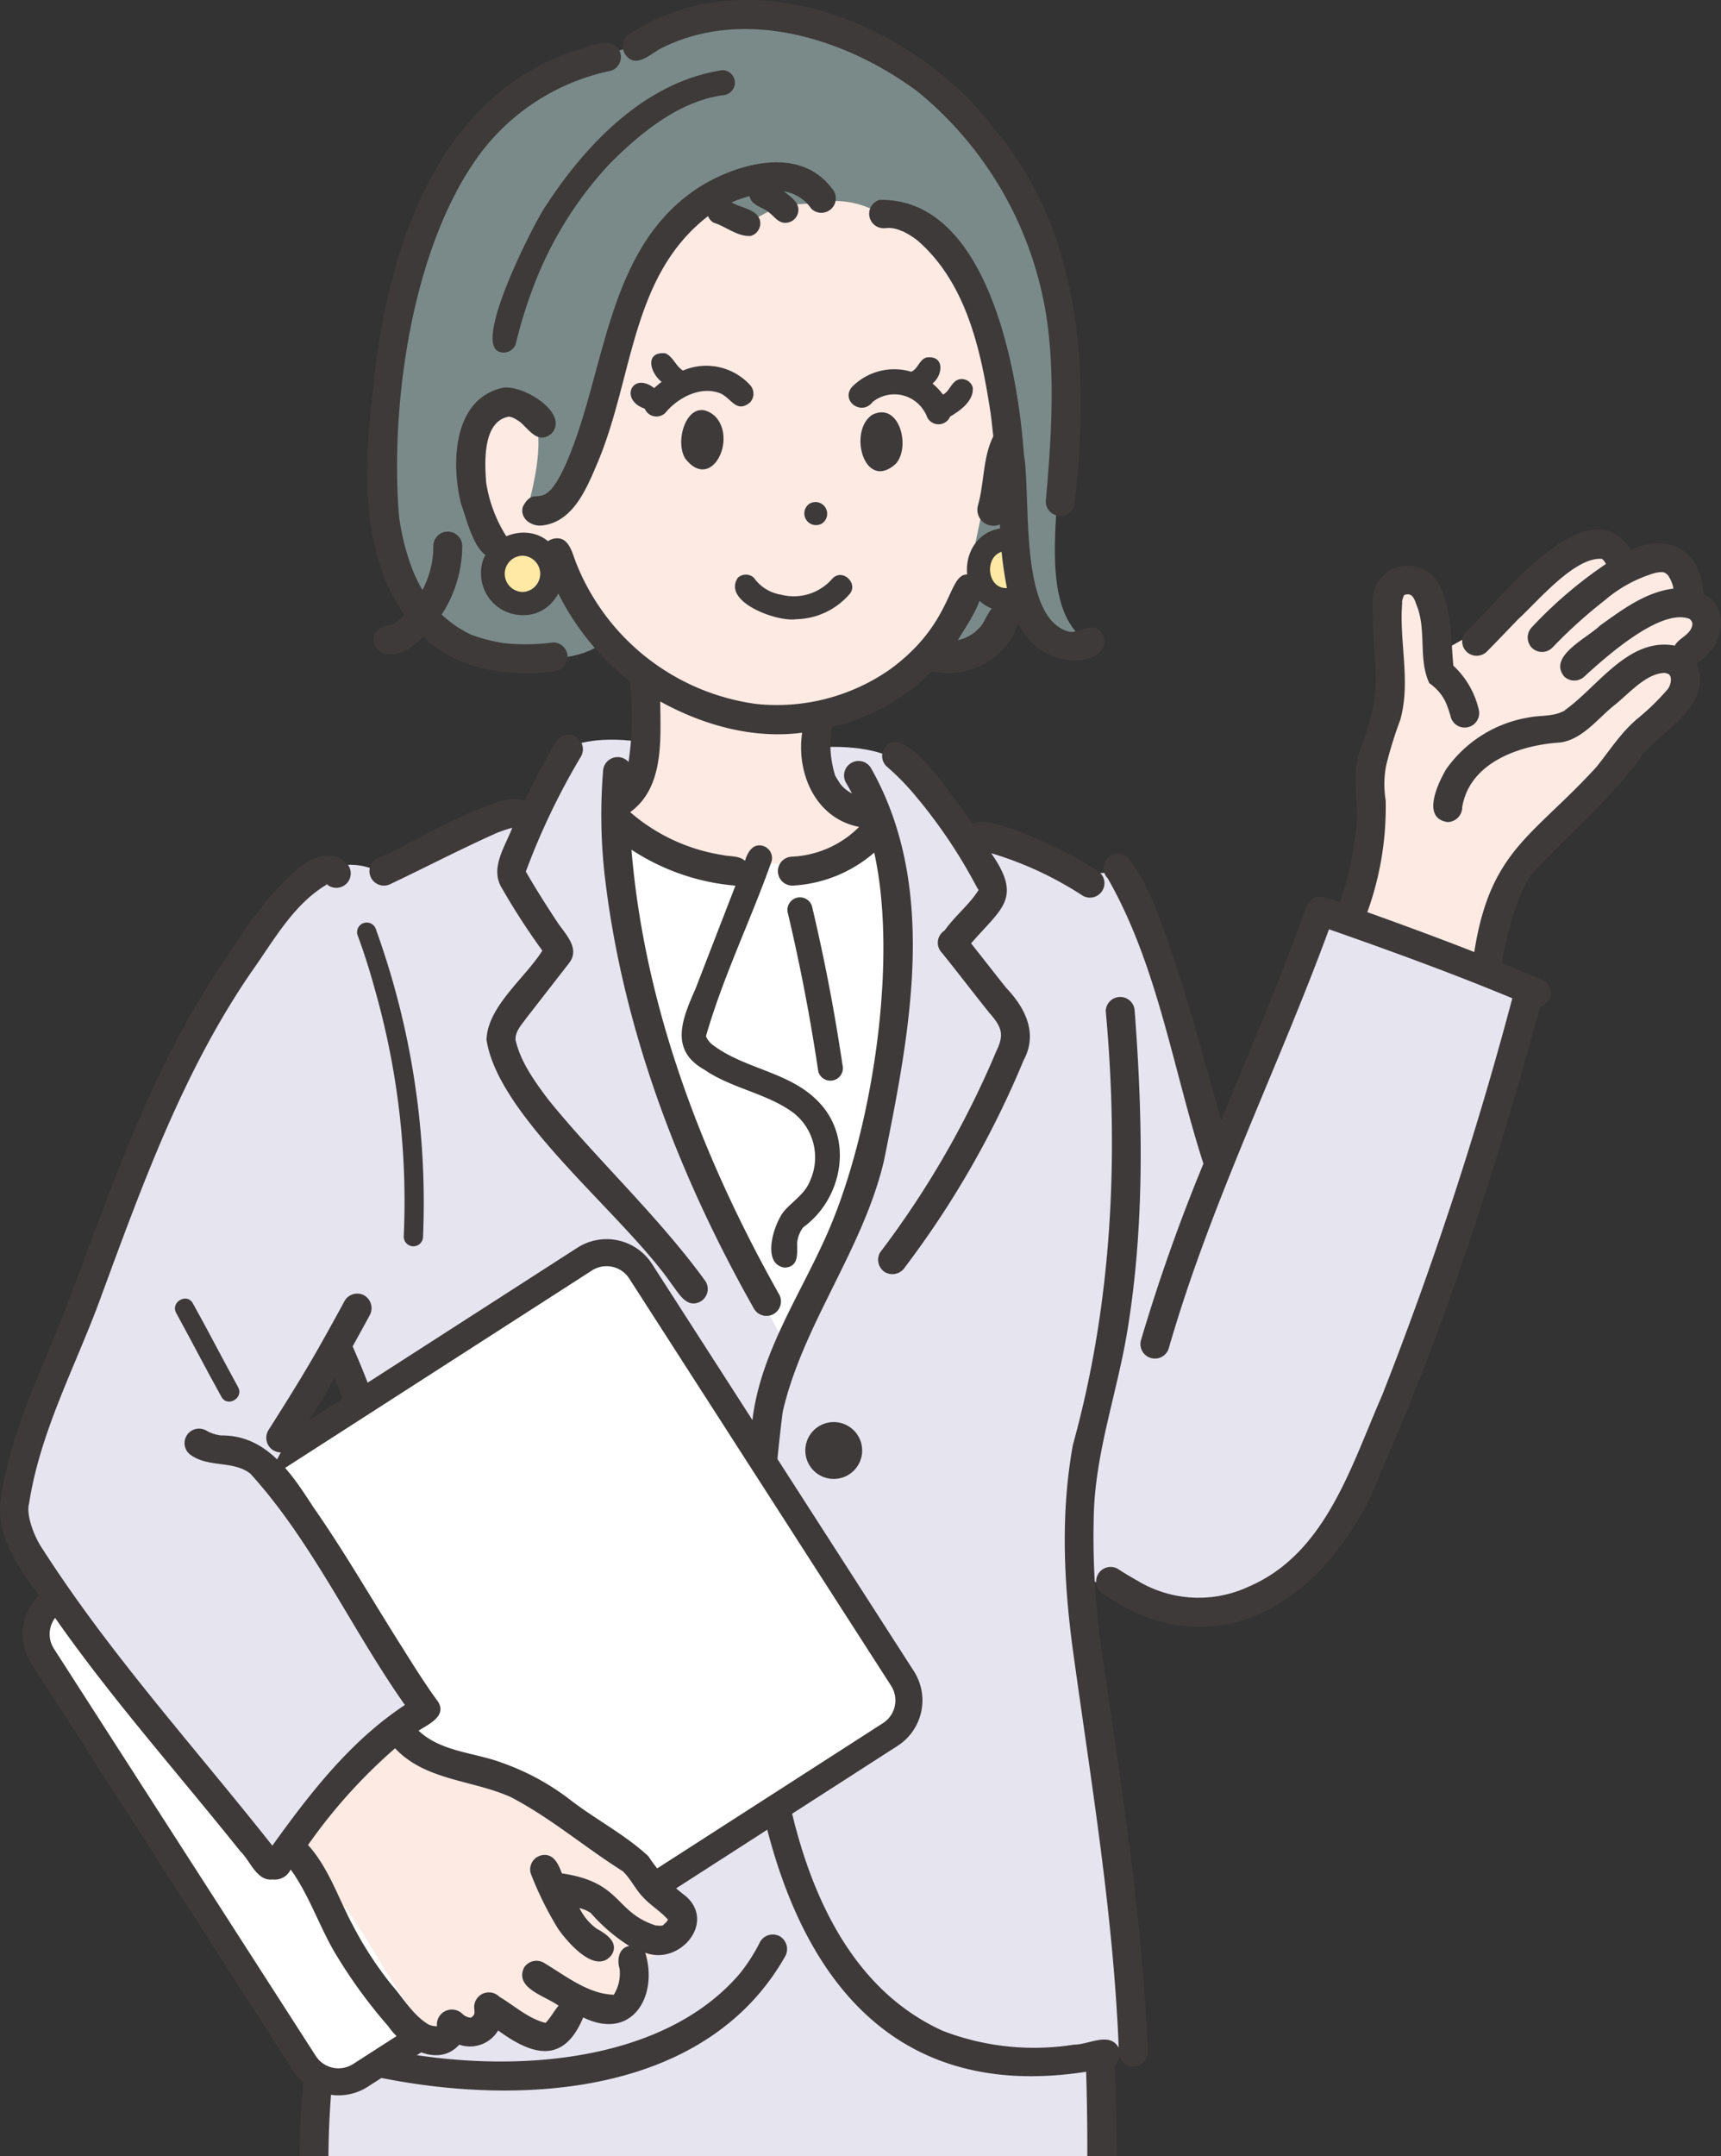 <svg xmlns="http://www.w3.org/2000/svg" width="196.689" height="246.335"><rect width="100%" height="100%" fill="#333333" stroke="none"/><g data-name="グループ 7233"><path data-name="パス 38011" d="M115.781 48.24l-3.794 18.923s-8.192 14.227-18.6 14.227c0 0-2.078 10.962 6.055 11.155 0 0-2.009 9.727-17.607 6.413 0 0-6.2-.88-13.237-6.624 0 0 5.885-2.56 4.537-15.349 0 0-8.119-5.393-9.845-13.034 0 0-6.18 2.9-8.773-4.317s-1.01-17.234 6.475-12.617c0 0 2.879-33.7 29.675-31.674s25.11 32.9 25.11 32.9" fill="#fdeae3"/><path data-name="パス 38012" d="M153.694 104.323l2.255-9.988s-.182-7.072 0-7.374 2.19-8.089 2.19-8.089l-.2-10.885s1.86-4.717 4.59-.167l1.127 7.224 4.338-2.441s13.095-15.363 16.3-9.121c0 0 9.2-2.184 8.1 5.055 0 0 3.265 1.67 1.5 4.008l-2.83 3.006s2.916.875.347 3.626-5.02 5.036-5.02 5.036a29 29 0 01-5.839 6.825c-3.56 2.931-7.6 6.028-8.545 8.786s-3.28 10.258-3.28 10.258z" fill="#fdeae3"/><path data-name="パス 38013" d="M68.602 92.33s17.1 12.979 31.639 2.006c0 0 3.831 7.986 1.039 29.35s-11.548 24.892-13.136 33.195c0 0-7.609-18.672-12.591-30.495S68.602 92.33 68.602 92.33" fill="#fff"/><path data-name="パス 38014" d="M35.237 246.334c-.192-11.9.831-23.013 3.763-30.192l84.719.576a284.9 284.9 0 012.55 29.616z" fill="#e6e5ef"/><path data-name="パス 38015" d="M92.537 85.501s7.773-1.126 11.642 2.475l4.144 5.324 15.556 6.526 4.251-.183 10.361 32.927 11.694-28.713 23.81 9.365s-13.821 53.692-22.872 62.351-13.481 12.261-28.551 3.762c0 0 6.382 44.2 6.243 54.941 0 0-22.227 5.3-31.853-8.041l-5.449-7.531s-7.922 11.91-13.972 13.783-25 9.651-44.047-.576l11.067-58.338-5.512-20.2-9.9-45.9s6.057-11.484 13.883-8.014l16.675-5.951 5.555-8.235s2.547-1.266 7.744-.537c0 0 .388 4.744-3.372 6.456 0 0 .421 22.327 8.63 39.531s11.362 22.589 11.362 22.589l8.8-20.335s4.778-17.195 3.327-26.689-3.327-13.964-3.327-13.964-5.437-.409-5.886-6.829" fill="#e6e5ef"/><path data-name="パス 38016" d="M92.038 165.732a3.248 3.248 0 103.247-3.253 3.248 3.248 0 00-3.248 3.248" fill="#3e3a3a"/><path data-name="パス 38017" d="M67.456 6.501l5.372-1.214s11.358-8.217 26.728.526 21.771 19.653 22.214 33.991-4.146 28.182 2.109 33.271c0 0-6.939 2.232-8.472-5.573 0 0-.1 9.35-9.758 6.714l4.951-7.971 3.581-17.137s.377-21.128-13.94-24.9a10.037 10.037 0 00-7.077-.99s-3.508.217-3.832.235c-.309.017-4.323 2.252-4.323 2.252l-5.735-2.877s-2.554 1.543-6.134 7.693-6.607 29.022-12.85 27.526c0 0 2.244-7.54.707-10.154 0 0-3.188-4.415-6.034-.807s-2.347 12.8 1.395 16.1a6.381 6.381 0 006.571.656s1.607 6.162 6.167 9.367c0 0-2.4 2.921-10.537 1.83s-12.012-2.782-14.756-13.09.547-52.829 23.65-55.453" fill="#7a8a88"/><path data-name="パス 38018" d="M110.81 64.811a3.128 3.128 0 103.128-3.127 3.128 3.128 0 00-3.128 3.127" fill="#ffe9a5"/><path data-name="パス 38019" d="M56.577 65.563a3.128 3.128 0 103.127-3.128 3.128 3.128 0 00-3.127 3.128" fill="#ffe9a5"/><path data-name="パス 38020" d="M56.584 95.254c-4.022 1.8-7.934 3.841-11.915 5.73a1.655 1.655 0 01-1.67-2.856c3.242-1.158 14.619-8.327 16.932-6.577a88.738 88.738 0 013.608-6.784 1.654 1.654 0 112.856 1.67 79.932 79.932 0 00-6.282 13.1c.009-.218 0-.074-.009.057 1.127 1.972 2.365 3.9 3.611 5.8.907 1.337 2.611 2.969 1.339 4.625l-4.859 6.252c-.541.758-1.315 1.538-1.28 2.528.573 2.513 2.145 4.689 3.666 6.729 5.314 6.628 12.792 13.557 18.081 20.91a1.66 1.66 0 01-.594 2.263c-1.59.858-2.476-.925-3.3-1.969-5.511-8-19.807-19.034-21.166-27.933.115-3.8 4.4-7.045 6.381-10.184a78.081 78.081 0 01-4.586-7.076c-1.47-2.3.317-4.769 1.148-6.962a15.809 15.809 0 00-1.966.672" fill="#3e3a3a"/><path data-name="パス 38021" d="M42.976 106.215a91.89 91.89 0 015.371 35.078 1.103 1.103 0 01-2.206 0 88.248 88.248 0 00-3.216-27.951c-.6-2.209-1.277-4.4-2.076-6.541a1.103 1.103 0 012.127-.586" fill="#3e3a3a"/><path data-name="パス 38022" d="M111.553 101.206a58.542 58.542 0 00-6.786-10.107 28.536 28.536 0 00-3.467-3.559 1.661 1.661 0 010-2.339c2.485-2.5 8.365 7.087 9.834 8.906 2.3-1.25 12.017 3.8 14.3 5.387a1.655 1.655 0 01-1.67 2.857 40.231 40.231 0 00-10.487-4.872c3.634 5.2 1.167 6.293-2.293 10.305 1.337 1.687 2.657 3.388 4 5.072 2.206 2.315 3.662 5.219 2 8.291a106.72 106.72 0 01-13.55 23.627 1.7 1.7 0 01-2.263.594 1.671 1.671 0 01-.593-2.263 106.038 106.038 0 0013.286-23c.974-1.96.569-2.834-.82-4.41-1.815-2.262-3.569-4.572-5.391-6.828a1.647 1.647 0 01.309-2.557c1.145-1.637 2.807-2.921 3.87-4.613-.087-.156-.256-.457-.272-.488m2.755 16.343c.044.131.025.069 0 0m-2.459-15.882l-.006.012c0 .014.009.017.006-.012m-.006.011l.006-.012a.142.142 0 010-.077.015.015 0 00-.015.006c-.009-.082-.008.036 0 .063v-.013.033m.035.108l-.022-.04c.006.027.014.044.022.04" fill="#3e3a3a"/><path data-name="パス 38023" d="M111.838 101.594a.081.081 0 010 .05c0-.019-.009-.036 0-.05" fill="#3e3a3a"/><path data-name="パス 38026" d="M60.115 99.599a.669.669 0 010-.067v.067" fill="#3e3a3a"/><path data-name="パス 38027" d="M131.186 234.492a1.649 1.649 0 01-3.224.451 1.742 1.742 0 01-.578 1q.246 5.2.24 10.392h-3.36q.015-4.814-.132-9.626c-40.159 6.228-41.749-46.352-38.178-74.106.868-8.384 6.112-15.441 9.2-23.1 4.653-11.507 7.444-29.924 4.76-42.091a15.481 15.481 0 01-9.356 3.774 1.654 1.654 0 010-3.308 11.612 11.612 0 007.629-3.4c-4.964-.957-7.2-6.109-6.511-10.763-5.6.746-11.339-.869-16.219-3.568.027 4.281.485 9.8-3.435 12.646a21.045 21.045 0 0010.577 4.9c.848.2 1.857.041 2.546.66.277-.933.879-2.033 2.038-1.709a1.444 1.444 0 011 1.763c-2.356 6.671-5.575 13.237-7.5 19.994a2.415 2.415 0 00.868 1.051c.233.2.106.082.052.042 3.647 2.667 8.573 2.987 11.816 6.263 4.206 4.153 2.944 11.171-1.641 14.487a3.638 3.638 0 00-.679 1.788c0 1.191.223 2.717-1.419 2.8-2.732-.385-1.221-5.129-.02-6.513 1.024-1.147 2.414-1.982 2.958-3.5a6.46 6.46 0 00-1.94-7.675c-3.071-2.256-7.046-2.773-10.178-4.928-4.071-2.275-2.491-5.878-1-9.276l4.551-11.75a25.511 25.511 0 01-11.881-4.107c1.481 17.929 8.086 35.193 16.857 50.775a1.654 1.654 0 11-2.856 1.67c-8.52-15.068-14.886-31.644-16.989-48.894a61.857 61.857 0 01-.26-12.5 1.665 1.665 0 012.908-1.074 34.1 34.1 0 00.137-9.233 29.523 29.523 0 01-9.226-12.421c-.6-1.252-1.4-3.3.469-3.845 1.835-.431 2.166 1.635 2.692 2.9a25.876 25.876 0 0020.512 15.968l-.126-.013a22.578 22.578 0 0015.539-4.014c7.666-5.66 6.307-11.493 9.216-10.7 2.993 1.085-.649 5.746-1.553 7.432a6.436 6.436 0 00.927-.286h-.017a4.968 4.968 0 001.766-1.378l-.019.036c.02-.041.136-.177.116-.164.715-1.217 1.421-3.26 3.236-2.28a42.476 42.476 0 01-1.219-9.145 1.833 1.833 0 01-2.521-2.132c.738-2.572.56-5.551 1.759-7.919a84.794 84.794 0 00-.32-2.772c-1.083-7.011-2.721-14.752-8.352-19.628a9.355 9.355 0 00-1.666-1.034h.016c-.124-.035-.211-.08-.137-.027a3.463 3.463 0 00-1.489-.362c-.1 0-.4.03-.424.027a1.653 1.653 0 01-.625-3.231c12.354-.238 15.839 19.54 16.495 29.057.862 4.962-.666 18.953 5.273 20.3 1.3.09 2.818-1.347 3.737.278 1.521 3.652-6.906 4.72-9.641-1.232a8.454 8.454 0 01-9.857 5.45 24.256 24.256 0 01-11.475 6.4 12.128 12.128 0 00.351 5.369c-.029.159.917 1.5.52.958a3.937 3.937 0 00.941.928 5.47 5.47 0 00.507.319 29.94 29.94 0 00-.705-1.274 1.655 1.655 0 012.856-1.67c7.757 13.667 4.466 30.178 1.527 44.784-2.334 10.16-9.3 18.782-11.6 28.822-2.606 20.621-4.036 60.645 18.33 70.717a29.013 29.013 0 0014.973 1.563c1.64.029 4.057-1.527 5.1.35-.62-15.47-3.2-30.562-5.306-45.941-.994-7.658-1.313-15.31.075-22.944 4.474-16.146 5.274-32.921 3.75-49.568a1.655 1.655 0 013.308 0c.927 12.221 1.156 24.594-.866 36.723-1.2 7.167-3.723 13.99-3.819 21.318a91.46 91.46 0 001.144 16.594c2.122 14.734 4.469 29.471 5.049 44.367" fill="#3e3a3a"/><path data-name="パス 38028" d="M32.841 229.058c.8-4.073 1.49-8.167 2.242-12.249.569-1.713.049-5.526 2.776-5.059a1.7 1.7 0 011.155 2.035c-1.135 5.591-2 11.235-3.11 16.832.016 0-.055.531-.036.653 0 .112.086.462-.01.1a1.3 1.3 0 00.09.32 2.76 2.76 0 01.33.327c14.253 5.113 37.651 5.99 48.313-6.571a20.707 20.707 0 002.293-3.605 1.665 1.665 0 012.263-.594 1.7 1.7 0 01.594 2.263c-9.887 17.481-34.48 17.367-51.611 12.607a102.462 102.462 0 00-.594 10.219h-3.3a100.809 100.809 0 01.774-11.562 1.392 1.392 0 01-.119-.134c-2.547-.4-2.537-3.629-2.048-5.581" fill="#3e3a3a"/><path data-name="パス 38030" d="M91.82 136.209c.077-.087.038-.044 0 0" fill="#3e3a3a"/><path data-name="パス 38031" d="M92.631 134.797c.019-.046.03-.077 0 0" fill="#3e3a3a"/><path data-name="パス 38033" d="M112.788 70.455c-.007.018-.014.035-.017.049 0-.016.012-.032.017-.049" fill="#3e3a3a"/><path data-name="パス 38034" d="M35.934 231.676c.019.049.024.049 0 0" fill="#3e3a3a"/><path data-name="パス 38035" d="M93.518 122.419q-1.348-9.108-3.473-18.077a1.434 1.434 0 112.765-.762q2.123 8.96 3.473 18.077a1.434 1.434 0 01-2.765.762" fill="#3e3a3a"/><path data-name="パス 38036" d="M86.41 80.428c.318.031.162.018 0 0" fill="#3e3a3a"/><path data-name="パス 38037" d="M122.827 57.348a1.655 1.655 0 01-3.308 0c.575-6.647 1.053-13.367.236-20.015A41.434 41.434 0 00104.9 10.485C96.765 4.42 85.085.7 75.521 5.539c-1.289.689-2.958 2.416-4.127.583a1.7 1.7 0 01.594-2.263c13.58-8.9 32.5-1.207 41.59 10.793 10.058 11.8 10.958 27.946 9.249 42.7" fill="#3e3a3a"/><path data-name="パス 38038" d="M69.761 8.097a25.018 25.018 0 00-14.75 9.281l.044-.058c-.033.044-.134.174-.131.173-7.8 10.467-10.358 28.586-9.328 41.415 0-.021-.007-.041-.011-.065a27.024 27.024 0 001.739 6.7c-.081-.22-.1-.269-.087-.239a14.917 14.917 0 001.049 2.109 11.174 11.174 0 001.1-3.285 10.242 10.242 0 00.134-1.736 1.654 1.654 0 013.308 0 14.414 14.414 0 01-2.35 7.821 12.588 12.588 0 003.366 2.3 19.1 19.1 0 003.55.938h-.051a23.21 23.21 0 005.874-.05 1.657 1.657 0 011.654 1.654 1.7 1.7 0 01-1.654 1.654c-5.19.679-10.943-.211-14.836-3.946-4.97 5.054-7.884-1.051-3.652-1.348a3.442 3.442 0 00.6-.369 10.312 10.312 0 00.867-.78c-5.421-7.97-4.488-18.328-3.368-27.427 1.643-14.814 7.446-32.162 23.08-37.1 1.553-.379 4.245-1.867 5 .334a1.679 1.679 0 01-1.155 2.035" fill="#3e3a3a"/><path data-name="パス 38039" d="M45.597 58.907c.074.419.027.174 0 0" fill="#3e3a3a"/><path data-name="パス 38040" d="M57.394 73.443c.245.012.238.022.172.021s-.115-.01-.172-.021" fill="#3e3a3a"/><path data-name="パス 38041" d="M55.009 17.38l-.086.114.085-.112" fill="#3e3a3a"/><path data-name="パス 38042" d="M97.421 44.16a6.791 6.791 0 016.723-1.688c.792-.331.909-1.4 1.752-1.626 2.055-.286 1.915 1.978.675 2.973a7.205 7.205 0 011.2 1.265c.789-.394.949-1.479 1.807-1.729a1.3 1.3 0 011.589.9c.173 1.515-1.409 2.657-2.579 3.34a1.441 1.441 0 01-2.709-.15 3.919 3.919 0 00-.367-.642 3.984 3.984 0 00-5.778-.878c-1.274 1.668-3.74-.165-2.319-1.767m8.443 3.233c-.02-.049-.023-.048 0 0" fill="#3e3a3a"/><path data-name="パス 38043" d="M99.682 47.392c3.119-1.557 4.446 3.737 2.669 5.626-3.568 3.184-5.467-3.754-2.669-5.626" fill="#3e3a3a"/><path data-name="パス 38044" d="M81.654 47.493c2.68 2.541-.325 8.765-3.33 4.915-1.37-2.173.418-7.367 3.33-4.915" fill="#3e3a3a"/><path data-name="パス 38045" d="M76.033 47.179a1.45 1.45 0 01-2.35-.492c-2.925-.986-1.44-4.3 1.084-2.347a8.876 8.876 0 01.853-.71c-1.328-1.02-1.974-3.466.406-3.266.9.366 1.187 1.466 2.029 1.973a6.784 6.784 0 017.649 1.634 1.469 1.469 0 010 2.027c-1.569 1.263-2.133-.548-3.415-1.069-2.237-.86-4.827.508-6.255 2.25" fill="#3e3a3a"/><path data-name="パス 38046" d="M93.924 59.822a1.337 1.337 0 01-1.387-2.285 1.337 1.337 0 011.387 2.285" fill="#3e3a3a"/><path data-name="パス 38047" d="M90.976 70.749c-2.108.336-8.444-1.942-6.668-4.713a1.333 1.333 0 011.871 0 4.672 4.672 0 003.1 1.91 5.823 5.823 0 005.864-1.849c1.184-1.228 3.08.655 1.871 1.871a8.27 8.27 0 01-6.039 2.78" fill="#3e3a3a"/><path data-name="パス 38048" d="M55.566 55.153a16.047 16.047 0 002.318 6.151 1.666 1.666 0 01-.593 2.263c-2.8 1.225-3.865-4.1-4.584-5.947-1.148-4.518-.987-11.848 4.516-13.255 2.165-.677 7.9 2.715 5.854 5.132-1.59 1.369-2.6-.429-3.67-1.309a5.5 5.5 0 00-.79-.464 2.42 2.42 0 00-.337-.1.043.043 0 00.023-.014c-.037.026-.362-.077-.171 0-2.967.543-2.756 5.179-2.566 7.547m1.121-6.727l-.073.086c-.183.211.035-.008.073-.086" fill="#3e3a3a"/><path data-name="パス 38049" d="M58.279 47.618a.257.257 0 01-.148-.013.628.628 0 01.148.013" fill="#3e3a3a"/><path data-name="パス 38050" d="M61.952 56.73h.007" fill="#3e3a3a"/><path data-name="パス 38051" d="M68.36 52.713c-1.245 2.912-2.754 6.864-6.332 7.318-1.243.188-2.678-.781-2.268-2.147 1.517-2.877 2.313 1.424 5.244-5.648l-.007.023c4.344-10.571 4.458-24.318 15.132-31.013 4.392-2.653 11.29-4.543 14.923.254a1.654 1.654 0 01-2.339 2.339 4.606 4.606 0 00-3.107-1.969c.673.568 1.628 1.127 1.642 2.106a1.5 1.5 0 01-1.484 1.484c-.818.021-1.263-.725-1.853-1.166-.719-.657-2.062-.785-2.241-1.892a16.272 16.272 0 00-2.054.721c1.049.641 2.774.719 3.226 2.007a1.5 1.5 0 01-1.037 1.825c-1.5.114-2.839-1.075-4.25-1.517a1.429 1.429 0 01-.632-.745c-8.8 6.8-8.509 18.28-12.564 28.019m-6.446 4.017h.036a.271.271 0 00-.05.029c.074-.055.248-.022.057-.032a.236.236 0 01-.047 0m.23-.068c.042-.011.031-.009 0 0m27.434-34.81c.041 0 .033 0 0 0" fill="#3e3a3a"/><path data-name="パス 38052" d="M65.005 52.232c.108-.361.05-.135 0 0" fill="#3e3a3a"/><path data-name="パス 38053" d="M103.176 26.422a.2.2 0 01-.12-.028.344.344 0 00.118.027" fill="#3e3a3a"/><path data-name="パス 38054" d="M112.173 71.453l-.01.011a.441.441 0 01.1-.128c-.03.038-.057.079-.086.117" fill="#3e3a3a"/><path data-name="パス 38055" d="M110.386 72.846a.605.605 0 00-.139.052c-.03 0 .069-.064.149-.057h-.01" fill="#3e3a3a"/><path data-name="パス 38056" d="M62.281 23.669c4.637-7.172 11.472-14.335 20.277-15.652a1.444 1.444 0 011.434 1.434 1.465 1.465 0 01-1.434 1.435c-5.023.718-9.448 4.37-12.947 7.9a42.584 42.584 0 00-8.749 14.245 52.028 52.028 0 00-1.9 6.205 1.453 1.453 0 01-1.763 1c-3.391-.693 3.793-14.634 5.08-16.569" fill="#3e3a3a"/><path data-name="パス 38057" d="M178.821 81.146l-.077.061.077-.061" fill="#3e3a3a"/><path data-name="パス 38058" d="M174.913 100.018a1.045 1.045 0 01-.137.227c.049-.074.09-.153.137-.227" fill="#3e3a3a"/><path data-name="パス 38059" d="M193.419 71.253a.4.4 0 01-.023.188c-.022-.013-.04-.089.016-.194 0 .01.006.011.007.006" fill="#3e3a3a"/><path data-name="パス 38060" d="M193.308 70.956a1.408 1.408 0 01-.044-.083c.013.025.028.055.044.083" fill="#3e3a3a"/><path data-name="パス 38061" d="M190.094 65.372a.6.6 0 01-.1-.016.493.493 0 01.1.015" fill="#3e3a3a"/><path data-name="パス 38062" d="M183.407 68.562l-.069.054.069-.054" fill="#3e3a3a"/><path data-name="パス 38063" d="M190.693 65.826a.265.265 0 01-.085-.121.855.855 0 01.085.121" fill="#3e3a3a"/><path data-name="パス 38064" d="M190.355 65.476c.046.042.106.085.15.121-.024.012-.11-.021-.176-.137l.027.016" fill="#3e3a3a"/><path data-name="パス 38065" d="M183.226 63.957s.013 0 .023.009h-.013a1.272 1.272 0 01.123.155c-.1-.06-.138-.129-.137-.154a.261.261 0 01-.162-.135 1.044 1.044 0 01.166.124" fill="#3e3a3a"/><path data-name="パス 38066" d="M160.454 68.034c.017-.018.029-.042.053-.052a.227.227 0 01-.078.092c.009-.017.017-.027.025-.04" fill="#3e3a3a"/><path data-name="パス 38067" d="M160.429 68.08a.169.169 0 01-.06.146 1.373 1.373 0 01.06-.146" fill="#3e3a3a"/><path data-name="パス 38068" d="M160.417 68.081v-.006l.008-.007a.091.091 0 010 .01h-.011" fill="#3e3a3a"/><path data-name="パス 38070" d="M163.365 78.064c.012.013.022.028.035.041-.025-.025-.034-.036-.035-.041" fill="#3e3a3a"/><path data-name="パス 38071" d="M160.249 68.654a.156.156 0 01.008.1.289.289 0 00-.009-.1v-.005" fill="#3e3a3a"/><path data-name="パス 38072" d="M126.051 182.088a1.655 1.655 0 011.67-2.856 37.28 37.28 0 002.254 1.357 13.525 13.525 0 0012.758.68c8.8-3.773 11.68-13.785 15.23-21.857a413.8 413.8 0 0014.876-45.354c-6.862-2.851-13.928-5.423-20.95-7.884-5.886 16.013-13.557 31.374-18.291 47.8a1.655 1.655 0 11-3.19-.88 205.086 205.086 0 017.128-20.136c-3.5-10.864-5.226-22.638-10.945-32.617a1.654 1.654 0 012.339-2.339c2.492 3.156 3.648 7.126 5 10.856 2.118 6.3 3.83 12.732 5.628 19.131 3.335-8.083 6.778-16.126 9.747-24.353.636-1.883 2.5-1.051 3.833-.52a39.137 39.137 0 001.882-8.672c.28-2.812-.55-5.657.317-8.417 2.989-7.937 1.5-9.047 1.555-16.838a4.048 4.048 0 017.794-1.962c1.238 2.71 1.138 5.979 1.417 8.832a9.911 9.911 0 012.9 5.016 1.655 1.655 0 01-3.19.879 13.8 13.8 0 00-.483-1.469 5.192 5.192 0 00-1.55-2.094c.325.249-.425-.36-.419-.324-1.305-2.716-.291-6.1-1.466-8.937-.174-.446-.354-1.155-.9-1.219a.921.921 0 00-.493.077l.01-.018c-.03.028-.059.071-.088.1a.089.089 0 000-.022.1.1 0 010 .029s-.009.009-.011.009h.01c-.012.055-.071.154-.049.144a2.087 2.087 0 00-.119.428s0-.009-.006-.012 0 .012.005.017c-.046.236-.005.181.009.1-.4 4.5 1.012 9.05-.231 13.488a47.342 47.342 0 00-1.594 5.126 11.161 11.161 0 00-.071 4.054 35.274 35.274 0 01-2.1 12.789c4.1 1.461 8.177 2.969 12.227 4.554 1.816-11.67 6.71-13.209 13.943-21.126 1.53-1.893 2.827-3.97 4.72-5.55a27.083 27.083 0 003.458-3.376 1.933 1.933 0 00.346-1.238c-.013.288.007.034-.021-.075a.659.659 0 00-.233-.386 1.849 1.849 0 00-.441-.14c-2.121.043-4 2.272-5.706 3.646-1.955 1.537-3.594 3.876-6.181 4.3-4.593.277-10.39 2.212-11.264 7.377a1.709 1.709 0 01-1.661 1.721c-3.021-.42-1.141-4.376-.19-6.02a14.4 14.4 0 019.532-5.946c1.305-.247 2.768-.08 3.953-.744l-.071.058c.074-.02.273-.206.147-.119 3.827-2.721 7.3-8.368 12.583-7.392.476-.893 1.779-1.21 1.993-2.312.053 0 .019-.219.061-.264a.148.148 0 00-.038.076v-.017l-.007.011a1.72 1.72 0 01-.034-.18.934.934 0 01-.071-.112c.066.047-.154-.215-.211-.25-3.284-1.3-9.581 4.349-12.008 6.562a1.672 1.672 0 01-2.339 0c-1.873-2.311 2.717-4.414 4.1-5.8 2.542-1.818 5.219-3.836 8.4-4.227a3.712 3.712 0 00-.557-1.414c.158.13-.078-.093-.085-.14v.018a.742.742 0 00-.106-.107c.028-.045-.149-.095-.172-.145h-.01l.006.01a1.742 1.742 0 00-.228-.086.51.51 0 00.08 0c-.059.014-.343-.07-.175-.013a2.527 2.527 0 00-.464.014c.044 0-.329.057-.328.057a15.488 15.488 0 00-5.8 3.135 55.314 55.314 0 00-6.007 5.427 1.668 1.668 0 01-2.339 0 1.688 1.688 0 010-2.339 49.4 49.4 0 018.47-7.233c-.053-.1-.115-.2-.174-.294.013.008.023.016.037.023-.057-.027-.106-.157-.147-.179a.1.1 0 00.026 0c-.062 0-.16-.143-.223-.158a.057.057 0 00.008.026c-3.09-.243-7.288 4.821-9.512 6.852-1.225 1.255-2.424 2.537-3.664 3.778a1.655 1.655 0 01-2.339-2.339c3.963-3.482 13.887-17.088 18.865-9.3 4.385-2.136 8.032.263 8.278 5 3.356 1.876 2.082 6.3-.832 7.965 1.937 4.635-3.477 7.377-6.05 10.3-3.635 5.231-8.635 9.232-12.895 13.923l.019-.036c-.035.054-.2.278-.156.263-1.764 2.972-2.468 6.415-3.168 9.762q2.421.981 4.822 2.006a1.652 1.652 0 01-.428 3.01c-4.874 17.919-10.541 35.693-18 52.717-5.048 13.745-18.079 23.992-31.95 14.352m34.459-114.158l.009-.005-.009.005m.583-.023c-.039-.009-.049-.011 0 0m-.578.038l-.005.006m-.006 0h-.011l-.017.024.028-.02m7.025 22.651c.042-.093.034-.085 0 0m5.26-4.668a.539.539 0 00-.122.054l.122-.054m18.1-8.674c.022.072.017.046 0 0m-.593-11.847a.1.1 0 01-.01-.013.107.107 0 00.006.011m.658.855a1.014 1.014 0 00.039.1c.006 0-.013-.045-.039-.1" fill="#3e3a3a"/><path data-name="パス 38073" d="M46.335 175.949a20.275 20.275 0 01-.44 6.01 1.655 1.655 0 01-3.19-.879c1.362-8.391-1.884-16.856-4.82-24.6l.068.164c-.448-1.321-2.051-3.274-.324-4.33a1.674 1.674 0 012.263.594c3.282 7.271 5.859 15.046 6.443 23.042" fill="#3e3a3a"/><path data-name="パス 38074" d="M115.005 69.833a5.025 5.025 0 001.053-.114l-.554-2.588c-2.9.663-3.242-4.227-.349-4.174l-.025-2.646c-6.1.077-6.186 9.369-.125 9.522" fill="#3e3a3a"/><path data-name="パス 38075" d="M59.704 70.278c4.1.151 6.353-5.319 3.312-8.084-2.806-2.954-8.224-.659-8.041 3.414a4.745 4.745 0 004.729 4.67m0-6.785a2.07 2.07 0 01.019 4.139 2.07 2.07 0 01-.019-4.139" fill="#3e3a3a"/><path data-name="パス 38076" d="M4.876 189.213l29.921 46.52a4.634 4.634 0 006.4 1.39l60.557-38.95a4.634 4.634 0 001.39-6.4l-29.921-46.52a4.633 4.633 0 00-6.4-1.39l-60.557 38.95a4.633 4.633 0 00-1.39 6.4" fill="#fff"/><path data-name="パス 38077" d="M38.698 239.401a6.137 6.137 0 003.332-.98l60.557-38.95a6.177 6.177 0 001.854-8.536l-29.921-46.52a6.177 6.177 0 00-8.537-1.853L5.426 181.511a6.185 6.185 0 00-1.854 8.537l29.921 46.52a6.178 6.178 0 005.2 2.834m30.621-94.735a3.118 3.118 0 01.662.071 3.07 3.07 0 011.943 1.348l29.921 46.52a3.089 3.089 0 01-.927 4.27l-60.557 38.95a3.093 3.093 0 01-4.27-.927l-29.92-46.52a3.09 3.09 0 01.927-4.27l60.558-38.949a3.068 3.068 0 011.665-.492" fill="#3e3a3a"/><path data-name="パス 38078" d="M45.366 197.587l6.417 5.62s6.422.271 10.322 3.061 11 7.458 11 7.458l5.2 5.571s.6 3.51-2.653 3.385l-2.717 2.1s1.959 5-1.316 5.145-4.493-.672-4.493-.672-1.157 5.1-4.436 4.125a13.746 13.746 0 01-4.879-2.4s-1.647 2.842-3.779 1.624c0 0-1.421 2.03-4.263.1s-7.308-10.658-9.846-14.109-7.592-9.192-7.592-9.192z" fill="#fdeae3"/><path data-name="パス 38079" d="M33.489 102.017l7.335 47.433-10.035 18.961 17.861 26.873a160.856 160.856 0 00-17.84 17.846l-23.069-29.1s-8.139-8.252-4.545-19.234c16.048-49.03 30.3-62.774 30.3-62.774" fill="#e6e5ef"/><path data-name="パス 38080" d="M.062 171.446c1.01-7.366 4.323-14.084 7.039-20.916 5.233-13.542 9.7-27.538 17.841-39.7 2.838-4.3 5.625-8.9 9.769-12.075 1.407-1.066 3.585-1.506 4.924-.1a1.652 1.652 0 01-2.208 2.444c.047.008.072 0 .046-.021l.051-.021a.4.4 0 00-.088 0 .194.194 0 00-.058 0c-.02-.037-.173-.055-.083-.052a.219.219 0 01-.084-.054.344.344 0 00.1.1c.019 0 .021 0 .009.006l.018.012c-.03.009-.044.019-.046.028-3.81 2.279-6.085 6.489-8.611 10.026-7.71 11.248-12.337 24.036-17.019 36.723-2.851 7.951-7.036 15.495-8.337 23.927-.353 1.152.448 3.622 1.553 5.229 7.7 12 17.3 22.552 26.247 33.872 4.3-5.986 8.916-11.955 15.15-16.072-6.095-8.636-10.549-18.6-17.669-26.438-1.957-1.5-4.7-.68-6.739-2.079a1.655 1.655 0 011.67-2.856 4.484 4.484 0 001.754.581c5.16-.059 7.982 4.284 10.5 8.159 3.627 5.192 6.773 10.7 10.169 16.045 1.318 2.107 2.646 4.229 4.117 6.233 1 1.64-1.117 2.568-2.24 3.292 2.62 2.462 6.451 2.479 9.667 3.715a27.834 27.834 0 017.749 4.252c2.882 2.21 6.2 3.919 8.855 6.383a17.58 17.58 0 004.2 4.5c3.605 3.03-.642 8.011-4.56 6.521 1.521 4.989-1.536 10.12-7.09 7.394-2.237 5.331-5.744 4.4-9.727 1.488a3.748 3.748 0 01-4.442 1.62c-2.434 2.7-6.425.355-8.1-2.087a57.493 57.493 0 01-6.17-8.51c-1.79-3.077-2.909-6.517-5-9.418a2 2 0 01-2.066 1.141c-1.825.221-2.562-2.16-3.693-3.226-2.431-3.043-4.92-6.04-7.4-9.045-4.969-6.008-9.929-12.041-14.358-18.472-2.592-3.749-6.221-7.67-5.642-12.551m37.491-70.4c.02-.009.037-.014.06-.025a.353.353 0 01-.082.021h.022m-10 66.7c.064.027.062.023 0 0m22.91 31.689c.13.06.07.032 0 0m25.961 19.732c0-.078-.008-.127 0 .006a.238.238 0 00-.047.1l.047-.072v-.006c.055-.086.033-.072 0-.028m-6.291 8.76c-.029.034-.061.077-.107.132.02 0 .06-.055.107-.132m-15.921 2.174v.005c.055-.087.034-.057 0-.005m-4.248 1.359v.005a.422.422 0 00-.02.04h.015c.013-.024.027-.048.039-.073-.009 0-.02.013-.03.032m-.044.1c-.008.024-.009.03 0 0m-9.714-11.8a41.351 41.351 0 004.538 7.014c1.344 1.529 2.428 3.438 4.194 4.515a2.078 2.078 0 001 .216 1.714 1.714 0 012.856-1.457 1.6 1.6 0 00.876.471h-.024c.05 0 .191.038.144.016-.056 0-.065-.006-.044-.011l-.039-.005c.158.044.326-.153.4-.242.033-.057.083-.124.108-.177a.772.772 0 01-.033.046.73.73 0 00.045-.286c0-.048-.04-.506.011-.143a1.681 1.681 0 012.831-1.575c1.719 1.015 3.3 2.494 5.267 2.982h.007c.056-.041.158-.107.055-.059.555-.568.916-1.3 1.434-1.9-1.429-1.09-5.029-1.964-3.96-4.322a1.677 1.677 0 012.263-.594c2.473 1.465 5.045 3.581 8.012 3.66a4.6 4.6 0 00.665-2.948c-.308-1-.135-2.39 1.1-2.623a20.133 20.133 0 01-4.4-3.772 5.286 5.286 0 00-.626-.339c-.22-.083-.443-.157-.667-.231a6.428 6.428 0 001.966 2.367c1.079.59 2.579 1.561 1.732 2.972-1.806 2.4-5.031-1.39-6.136-2.958a38.719 38.719 0 01-3.131-6.339 1.66 1.66 0 011.15-2.041c1.421-.36 2.008.954 2.413 2.048 6.9 1.008 5.987 4.423 10.726 5.952.246 0 .655.1.886-.058-.129.072.251-.251.321-.318a2.556 2.556 0 00.189-.281c-.069-.092-.2-.236-.012-.029-.837-.941-1.946-1.586-2.8-2.512-.9-.911-1.429-2.128-2.358-3.006-4.312-2.715-8.239-6.093-12.769-8.454-4.381-1.986-9.767-1.876-13.244-5.586a61.071 61.071 0 00-9.951 11.052c2.3 2.524 3.435 5.973 5 8.95m30.6 5.192c-.006-.1-.014-.17-.024-.17l.024.17m-67-49.971" fill="#3e3a3a"/><path data-name="パス 38081" d="M37.339 101.07a.289.289 0 01.039-.008l.008.006c.015 0 .033-.006.05-.008a.164.164 0 01.036.019l-.053.016.007.006c-.064 0-.144.023-.133 0l.062-.021-.017-.007" fill="#3e3a3a"/><path data-name="パス 38082" d="M34.958 162.851c-.92 1.209-1.754 3.9-3.714 2.862a1.679 1.679 0 01-.594-2.263c2.012-3.176 4.011-6.345 5.861-9.621q1.466-2.593 2.883-5.213a1.67 1.67 0 012.263-.593 1.689 1.689 0 01.593 2.263c-2.315 4.256-4.679 8.483-7.292 12.564" fill="#3e3a3a"/><path data-name="パス 38083" d="M25.309 159.6c-1.765-3.169-3.425-6.4-5.168-9.576-.691-1.241 1.213-2.355 1.9-1.113 1.765 3.168 3.424 6.4 5.168 9.576.691 1.241-1.213 2.355-1.9 1.113" fill="#3e3a3a"/><path data-name="パス 38085" d="M76.422 219.201v-.033.029" fill="#3e3a3a"/><path data-name="パス 38086" d="M62.391 231.056a.277.277 0 01-.062.059.475.475 0 01.064-.059" fill="#3e3a3a"/></g></svg>